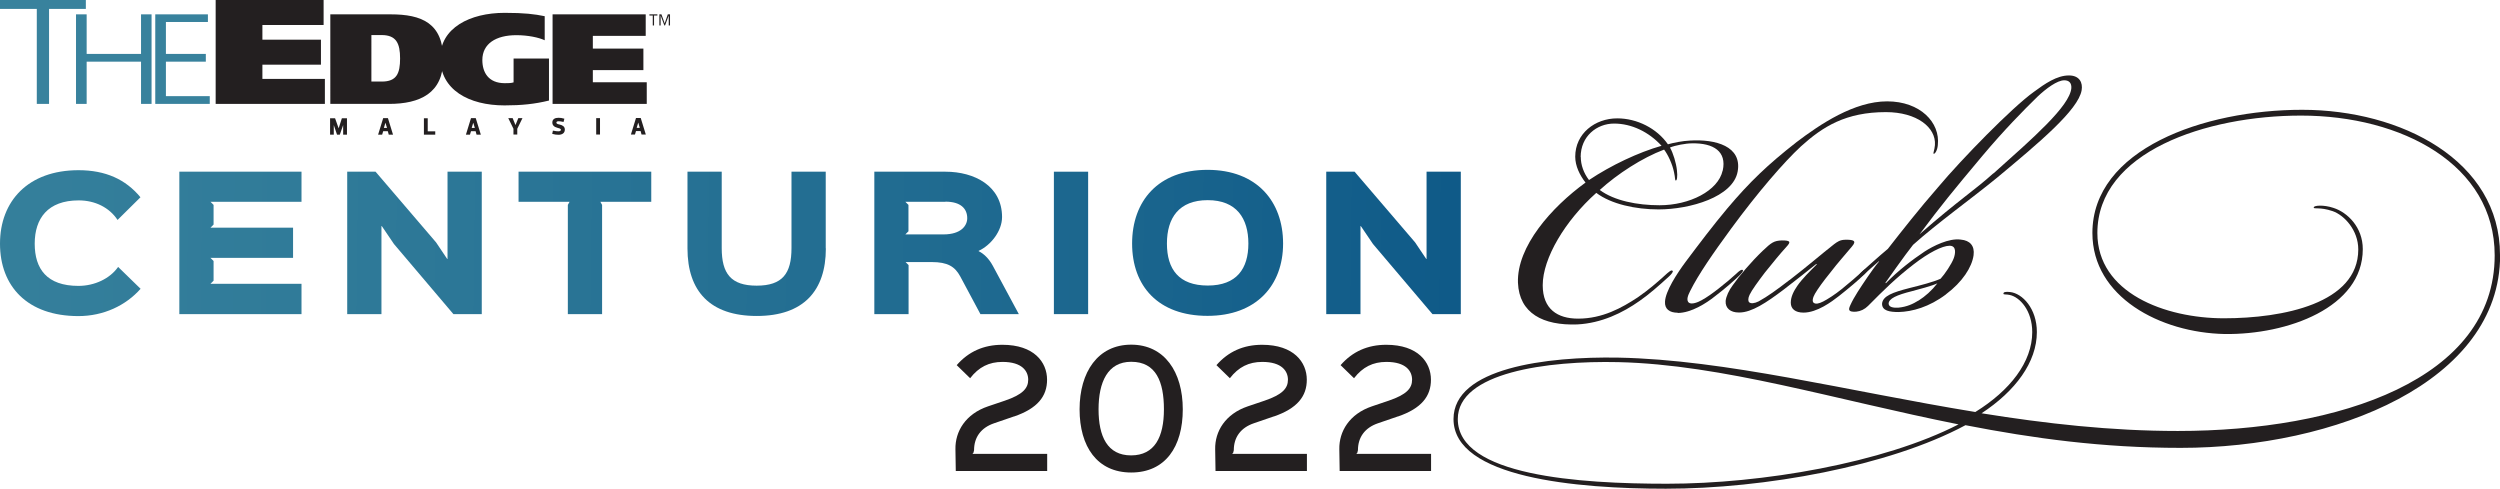 <?xml version="1.0" encoding="UTF-8"?>
<svg id="Layer_2" data-name="Layer 2" xmlns="http://www.w3.org/2000/svg" xmlns:xlink="http://www.w3.org/1999/xlink" viewBox="0 0 216.08 42.24">
  <defs>
    <style>
      .cls-1 {
        fill: url(#linear-gradient);
      }

      .cls-2 {
        fill: #231f20;
      }

      .cls-3 {
        fill: #38829d;
      }

      .cls-4 {
        fill: url(#linear-gradient-8);
      }

      .cls-5 {
        fill: url(#linear-gradient-9);
      }

      .cls-6 {
        fill: url(#linear-gradient-3);
      }

      .cls-7 {
        fill: url(#linear-gradient-4);
      }

      .cls-8 {
        fill: url(#linear-gradient-2);
      }

      .cls-9 {
        fill: url(#linear-gradient-6);
      }

      .cls-10 {
        fill: url(#linear-gradient-7);
      }

      .cls-11 {
        fill: url(#linear-gradient-5);
      }
    </style>
    <linearGradient id="linear-gradient" x1="248.67" y1="328.78" x2="408.78" y2="330.62" gradientTransform="translate(-267.69 -308.06)" gradientUnits="userSpaceOnUse">
      <stop offset="0" stop-color="#38829d"/>
      <stop offset=".28" stop-color="#307b99"/>
      <stop offset=".68" stop-color="#1d688f"/>
      <stop offset="1" stop-color="#095485"/>
    </linearGradient>
    <linearGradient id="linear-gradient-2" x1="248.68" y1="328.6" x2="408.78" y2="330.44" xlink:href="#linear-gradient"/>
    <linearGradient id="linear-gradient-3" x1="248.68" y1="328.43" x2="408.78" y2="330.27" xlink:href="#linear-gradient"/>
    <linearGradient id="linear-gradient-4" x1="248.68" y1="328.24" x2="408.78" y2="330.08" xlink:href="#linear-gradient"/>
    <linearGradient id="linear-gradient-5" x1="248.68" y1="328.13" x2="408.78" y2="329.97" xlink:href="#linear-gradient"/>
    <linearGradient id="linear-gradient-6" x1="248.69" y1="327.94" x2="408.79" y2="329.78" xlink:href="#linear-gradient"/>
    <linearGradient id="linear-gradient-7" x1="248.68" y1="327.78" x2="408.79" y2="329.62" xlink:href="#linear-gradient"/>
    <linearGradient id="linear-gradient-8" x1="248.69" y1="327.64" x2="408.79" y2="329.48" xlink:href="#linear-gradient"/>
    <linearGradient id="linear-gradient-9" x1="248.69" y1="327.46" x2="408.79" y2="329.3" xlink:href="#linear-gradient"/>
  </defs>
  <g id="Layer_1-2" data-name="Layer 1">
    <g>
      <g>
        <path class="cls-2" d="M148.9,14.74c.36-1.64-.78-2.39-2.67-2.35-.53,0-1.46,.18-1.89,.36,.28,.5,.53,1.32,.6,1.96,.07,.57,0,.93-.11,.89-.07-.04-.03-.21-.14-.71-.14-.71-.53-1.53-.86-1.96-1.89,.71-4.03,2.1-5.56,3.49,1.25,.93,3.24,1.32,5.17,1.32,2.6,0,5.06-1.25,5.45-2.99m-12.26-1.18c0,.68,.25,1.39,.71,1.99,1.92-1.28,4.27-2.39,6.27-2.96-1.11-1.21-2.6-1.92-4.1-1.92s-2.89,1.1-2.89,2.89m7.55-1.1c.5-.14,1.25-.29,1.89-.32,2.24-.14,4.52,.5,4.13,2.67-.39,2.21-4.13,3.28-6.84,3.28-1.99,0-4.1-.46-5.38-1.43-2.71,2.42-4.63,5.66-4.63,7.98,0,2.07,1.28,2.89,3.06,2.89,2.1,0,3.78-.93,5.17-1.85,.93-.64,1.78-1.39,2.21-1.78,.5-.46,.68-.61,.79-.5,.07,.07-.11,.29-.29,.46-.85,.78-1.78,1.6-2.57,2.14-1.46,1.03-3.28,1.92-5.38,2.03-2.96,.11-5.02-.96-5.13-3.6-.11-3.13,2.89-6.52,5.84-8.66-.5-.64-.89-1.43-.89-2.24,0-2,1.71-3.31,3.63-3.31,1.71,0,3.42,.86,4.38,2.24"/>
        <path class="cls-2" d="M145.01,27.03c-.71,0-1.14-.32-1.1-.96,.04-.89,1-2.39,1.82-3.49,1.18-1.57,2.28-3.03,3.56-4.56,1.96-2.32,3.49-3.78,5.98-5.73,2.07-1.57,4.99-3.53,7.84-3.53s4.6,1.82,4.38,3.78c-.04,.46-.25,.78-.36,.75-.07-.04,.07-.28,.11-.75,.11-1.53-1.57-2.85-4.24-2.85-3.46,0-5.45,1.25-7.34,2.96-1.5,1.39-3.74,3.99-6.02,7.09-1.57,2.14-2.85,3.99-3.56,5.42-.18,.36-.36,.78-.11,1,.25,.18,.78-.03,1.1-.21,.46-.25,.96-.61,1.46-1,.64-.5,1.1-.89,1.57-1.32,.14-.14,.43-.39,.53-.29,.07,.07-.04,.21-.25,.43-.43,.43-1.32,1.21-2.17,1.85-.71,.57-2.03,1.43-3.21,1.43"/>
        <path class="cls-2" d="M154.67,24.21c1.71-1.32,2.71-2.21,3.85-3.1,.29-.21,.5-.39,1.03-.39,.61,0,.96,.07,.53,.57-.64,.78-1.18,1.35-1.89,2.28-.61,.75-1.07,1.39-1.32,1.82-.21,.36-.25,.68-.11,.78,.18,.14,.46,.07,.82-.11,.36-.18,1.03-.61,1.6-1.07,.71-.57,1.32-1.11,1.71-1.46,.21-.21,.43-.36,.5-.25,.11,.07-.18,.36-.28,.46-.43,.43-1.32,1.18-2.17,1.85-.64,.5-1.89,1.43-3.06,1.43-.71,0-1.1-.32-1.1-.86,0-.5,.25-1,.57-1.46,.39-.57,1.07-1.25,1.68-1.85l-.04-.04c-.71,.57-1.92,1.53-2.85,2.24-1.46,1.1-2.74,1.96-3.81,1.96h-.04c-.71,0-1.18-.36-1.14-1,.04-.39,.29-.93,.61-1.35,.57-.82,1.6-2.03,2.6-2.99,.75-.71,.96-.86,1.64-.89,.75,0,.82,.11,.39,.57-.46,.5-1.14,1.32-1.85,2.21-.57,.75-1.14,1.53-1.32,1.92-.14,.29-.14,.54-.04,.64,.14,.14,.46,.11,.82-.07,.78-.43,1.57-1,2.67-1.85"/>
        <path class="cls-2" d="M172.3,14.99c3.42-3.06,6.59-5.81,6.73-7.37,.03-.46-.21-.68-.61-.68-.61,0-1.57,.71-2.32,1.42-1.21,1.18-2.89,2.89-4.74,5.09-2.6,3.1-3.53,4.24-5.45,6.8,3.38-2.96,4.77-3.81,6.38-5.27m-6.48,11.01c.61-.39,1.14-.86,1.64-1.5-.43,.21-1.64,.53-2.21,.68-1.28,.32-2.03,.64-2,1.1,.04,.28,.39,.35,.86,.32,.71-.07,1.25-.32,1.71-.61m2.39-.54c-1.46,1.1-2.92,1.5-4.1,1.53-.78,0-1.43-.11-1.43-.71,.04-.68,.96-1,2.32-1.35,1-.25,2.1-.53,2.74-.82,.36-.39,.96-1.28,1.14-1.78,.14-.39,.25-1.07-.36-1.07-.64,0-1.82,.61-3.1,1.6-1.57,1.21-2.6,2.24-3.95,3.6-.29,.29-.64,.46-1.03,.5-.71,.04-.68-.18-.5-.57,.32-.71,.86-1.5,1.46-2.39,.32-.46,.64-.93,1.03-1.39h-.04c-.5,.43-.96,.85-1.28,1.14-.21,.18-.32,.21-.39,.14-.07-.07,0-.18,.18-.36,.57-.5,1.46-1.32,2.28-2,1.28-1.64,2.71-3.46,4.35-5.34,2.03-2.42,6.38-6.88,8.27-8.23,.96-.71,1.99-1.42,3.03-1.42,.93,0,1.21,.64,1.1,1.28-.29,1.71-3.71,4.56-7.3,7.55-2.17,1.78-5.16,3.92-7.27,5.81-.61,.75-2.39,3.28-2.39,3.28l.04,.04c1.03-1.07,2.28-2.03,3.35-2.74,.71-.46,2.1-1.18,3.13-1.03,.78,.07,1.21,.53,1.1,1.35-.14,1.03-.96,2.31-2.39,3.38"/>
        <path class="cls-2" d="M144.09,41.81c8.19,0,18.67-1.78,25.19-5.13-10.72-2.14-20.41-5.17-29.39-5.38-6.16-.14-13.89,.89-13.89,4.92,0,4.92,10.54,5.59,18.06,5.59h.04Zm72-19.74c0,10.94-14.25,16.64-27.61,16.64-6.77,0-12.75-.82-18.6-1.96-6.63,3.56-17.42,5.49-25.9,5.49-7.7,0-18.35-.93-18.35-6.02,0-4.42,8.02-5.42,14.25-5.31,9.3,.18,19.77,2.89,30.85,4.7,2.99-1.85,4.92-4.31,4.92-6.91,0-1.85-1.07-3.03-1.96-3.21-.29-.07-.53,0-.53-.11,0-.14,.18-.18,.57-.14,1.07,.11,2.32,1.43,2.32,3.46,0,2.6-1.85,5.1-4.78,7.02,5.52,.89,11.19,1.53,16.96,1.53,13.93,0,27.39-4.45,27.39-15.18,0-7.84-8.02-12.08-16.74-12.08-8.2,0-17.6,3.14-17.6,10.15,0,5.17,5.84,7.37,10.94,7.37s11.61-1.28,11.61-5.95c0-1.67-1.21-2.96-2.21-3.31-1.14-.39-1.64-.14-1.64-.32s.85-.25,1.71,.04c1.21,.39,2.53,1.67,2.53,3.56,0,5.06-6.52,7.41-11.93,7.34-5.59-.11-11.44-3.21-11.44-8.73,0-7.23,9.58-10.65,18.13-10.65s17.1,4.38,17.1,12.54v.04Z"/>
      </g>
      <g>
        <path class="cls-1" d="M12.16,24.95c-1.28,1.46-3.22,2.37-5.38,2.37-4.42,0-6.78-2.58-6.78-6.26s2.43-6.35,6.79-6.35c2.33,0,4.07,.79,5.35,2.34l-1.98,1.96c-.71-1.08-1.95-1.69-3.36-1.69-2.67,0-3.8,1.56-3.8,3.74s1.05,3.65,3.78,3.65c1.38,0,2.72-.62,3.43-1.64l1.93,1.88Z"/>
        <path class="cls-8" d="M26.06,27.15H15.5V14.84h10.56v2.6h-7.87l.27,.27v1.7l-.27,.27h7.14v2.61h-7.14l.27,.27v1.7l-.27,.27h7.87v2.6Z"/>
        <path class="cls-6" d="M41.64,27.15h-2.45l-5.14-6.06-1.05-1.55h-.03v7.61h-2.96V14.84h2.45l5.23,6.11,.96,1.43h.03v-7.54h2.96v12.31Z"/>
        <path class="cls-7" d="M56.3,17.44h-4.41l.15,.27v9.44h-2.96v-9.44l.15-.27h-4.41v-2.6h11.47v2.6Z"/>
        <path class="cls-11" d="M71.38,21.47c0,3.66-1.93,5.84-5.97,5.84s-5.99-2.14-5.99-5.84v-6.63h2.96v6.61c0,2.19,.79,3.24,3.02,3.24s3.01-1.05,3.01-3.24v-6.61h2.96v6.63Z"/>
        <path class="cls-9" d="M88.05,27.15h-3.31l-1.75-3.27c-.46-.84-1.08-1.23-2.46-1.23h-2.26l.26,.26v4.24h-2.96V14.84h6.15c2.49,0,4.89,1.22,4.89,3.92,0,1.2-.96,2.43-2.02,2.92v.03c.41,.2,.87,.61,1.22,1.26l2.25,4.18Zm-6.34-9.71h-3.46l.27,.27v2.28l-.27,.27h3.3c1.52,0,2.05-.76,2.05-1.4,0-.84-.58-1.43-1.88-1.43Z"/>
        <path class="cls-10" d="M94.05,27.15h-2.96V14.84h2.96v12.31Z"/>
        <path class="cls-4" d="M104.37,27.3c-4.27,0-6.52-2.58-6.52-6.25s2.25-6.37,6.52-6.37,6.53,2.74,6.53,6.37-2.33,6.25-6.53,6.25Zm.02-10c-2.49,0-3.53,1.53-3.53,3.75s1.03,3.63,3.53,3.63,3.51-1.46,3.51-3.63-1.02-3.75-3.51-3.75Z"/>
        <path class="cls-5" d="M126.26,27.15h-2.45l-5.14-6.06-1.05-1.55h-.03v7.61h-2.96V14.84h2.45l5.23,6.11,.96,1.43h.03v-7.54h2.96v12.31Z"/>
      </g>
      <g>
        <path class="cls-2" d="M87.65,35.99l-1.72,.59c-1.15,.39-1.74,1.22-1.74,2.33,0,.05-.05,.16-.05,.21l-.09,.11h6.46v1.48h-7.9l-.03-1.88c-.03-1.54,.87-3.05,2.82-3.71l1.45-.49c1.56-.53,2.02-1.08,2.02-1.81s-.51-1.54-2.22-1.54c-1.16,0-2.05,.44-2.8,1.41l-1.16-1.13c1.03-1.18,2.34-1.76,3.95-1.76,2.73,0,3.86,1.5,3.86,3.02,0,1.42-.81,2.48-2.86,3.18Z"/>
        <path class="cls-2" d="M97.77,40.84c-2.94,0-4.46-2.24-4.46-5.46s1.58-5.59,4.46-5.59,4.46,2.36,4.46,5.59-1.5,5.46-4.46,5.46Zm0-9.57c-2.04,0-2.82,1.77-2.82,4.11s.76,3.98,2.81,3.98,2.84-1.6,2.84-3.98-.68-4.11-2.82-4.11Z"/>
        <path class="cls-2" d="M110.1,35.99l-1.72,.59c-1.15,.39-1.74,1.22-1.74,2.33,0,.05-.05,.16-.05,.21l-.09,.11h6.46v1.48h-7.9l-.03-1.88c-.03-1.54,.87-3.05,2.82-3.71l1.45-.49c1.56-.53,2.02-1.08,2.02-1.81s-.51-1.54-2.22-1.54c-1.16,0-2.05,.44-2.8,1.41l-1.16-1.13c1.03-1.18,2.34-1.76,3.95-1.76,2.73,0,3.86,1.5,3.86,3.02,0,1.42-.81,2.48-2.86,3.18Z"/>
        <path class="cls-2" d="M120.83,35.99l-1.72,.59c-1.15,.39-1.74,1.22-1.74,2.33,0,.05-.05,.16-.05,.21l-.09,.11h6.46v1.48h-7.9l-.03-1.88c-.03-1.54,.87-3.05,2.82-3.71l1.45-.49c1.56-.53,2.02-1.08,2.02-1.81s-.51-1.54-2.22-1.54c-1.16,0-2.05,.44-2.8,1.41l-1.16-1.13c1.03-1.18,2.34-1.76,3.95-1.76,2.73,0,3.86,1.5,3.86,3.02,0,1.42-.81,2.48-2.86,3.18Z"/>
      </g>
      <g>
        <path class="cls-2" d="M55.17,10.61l.13,.44h-.27l.13-.44h0Zm.28,1.02h.37l-.44-1.43h-.41l-.44,1.43h.35l.09-.3h.4l.08,.3Zm-3.59-1.42h-.33v1.42h.33v-1.42Zm-3.59,1.44c.31,0,.55-.14,.55-.45,0-.25-.18-.37-.43-.43-.18-.04-.3-.07-.3-.17,0-.07,.06-.12,.18-.12,.11,0,.21,.01,.44,.06l.07-.28c-.2-.06-.35-.08-.51-.08-.29,0-.53,.11-.53,.41,0,.24,.16,.38,.42,.45,.17,.05,.32,.07,.32,.18,0,.08-.09,.13-.2,.13-.11,0-.27-.01-.49-.06l-.06,.28c.2,.06,.39,.08,.55,.08m-3.73-.85l-.24-.59h-.38l.45,.92v.5h.33v-.5l.45-.92h-.36l-.24,.59h0Zm-3.64-.18l.13,.44h-.27l.13-.44h0Zm.28,1.02h.37l-.44-1.43h-.41l-.44,1.43h.35l.09-.3h.4l.08,.3Zm-4.55-1.42v1.42h.98v-.29h-.65v-1.13h-.33Zm-3.32,.4l.13,.44h-.27l.13-.44h0Zm.28,1.02h.37l-.44-1.43h-.41l-.44,1.43h.35l.09-.3h.4l.08,.3Zm-4.63-1.42h-.44v1.42h.32v-.83h0l.28,.83h.24l.29-.83h0v.83h.33v-1.42h-.44l-.28,.87h0l-.31-.87Z"/>
        <polygon class="cls-3" points="0 0 0 .77 3.18 .77 3.18 8.98 4.24 8.98 4.24 .77 7.42 .77 7.42 0 0 0"/>
        <polygon class="cls-3" points="6.57 1.24 7.49 1.24 7.49 4.66 12.19 4.66 12.19 1.24 13.1 1.24 13.1 8.98 12.19 8.98 12.19 5.33 7.49 5.33 7.49 8.98 6.57 8.98 6.57 1.24"/>
        <polygon class="cls-3" points="13.42 1.24 17.97 1.24 17.97 1.9 14.34 1.9 14.34 4.66 17.79 4.66 17.79 5.33 14.34 5.33 14.34 8.31 18.13 8.31 18.13 8.98 13.42 8.98 13.42 1.24"/>
        <polygon class="cls-2" points="18.64 0 27.97 0 27.97 2.16 22.68 2.16 22.68 3.43 27.74 3.43 27.74 5.59 22.68 5.59 22.68 6.82 28.08 6.82 28.08 8.98 18.64 8.98 18.64 0"/>
        <path class="cls-2" d="M32.11,7.05h.89c1.29,0,1.58-.71,1.58-2s-.32-2.02-1.6-2.02h-.88V7.05Zm-3.57-5.81h5.23c2.66,0,4.54,.75,4.54,3.89,0,2.93-2.02,3.85-4.68,3.85h-5.08V1.24Z"/>
        <path class="cls-2" d="M47.45,8.69c-1.22,.3-2.38,.42-3.84,.42-3.09,0-5.56-1.35-5.56-4.11,0-2.59,2.58-3.89,5.56-3.89,1.74,0,2.58,.11,3.47,.29V3.48c-.51-.24-1.45-.44-2.45-.44-1.77,0-2.94,.74-2.94,2.15,0,1.06,.52,2,1.94,2,.25,0,.55,0,.76-.07v-2.06h3.06v3.64Z"/>
        <polygon class="cls-2" points="47.76 1.24 55.81 1.24 55.81 3.1 51.24 3.1 51.24 4.2 55.61 4.2 55.61 6.06 51.24 6.06 51.24 7.11 55.9 7.11 55.9 8.98 47.76 8.98 47.76 1.24"/>
        <path class="cls-2" d="M56.13,1.24v.1h.29v.86h.11v-.86h.29v-.1h-.69Zm1.59,0l-.27,.78-.28-.78h-.18v.96h.11v-.86h0l.32,.86h.06l.32-.86h0v.86h.11v-.96h-.18Z"/>
      </g>
    </g>
  </g>
</svg>